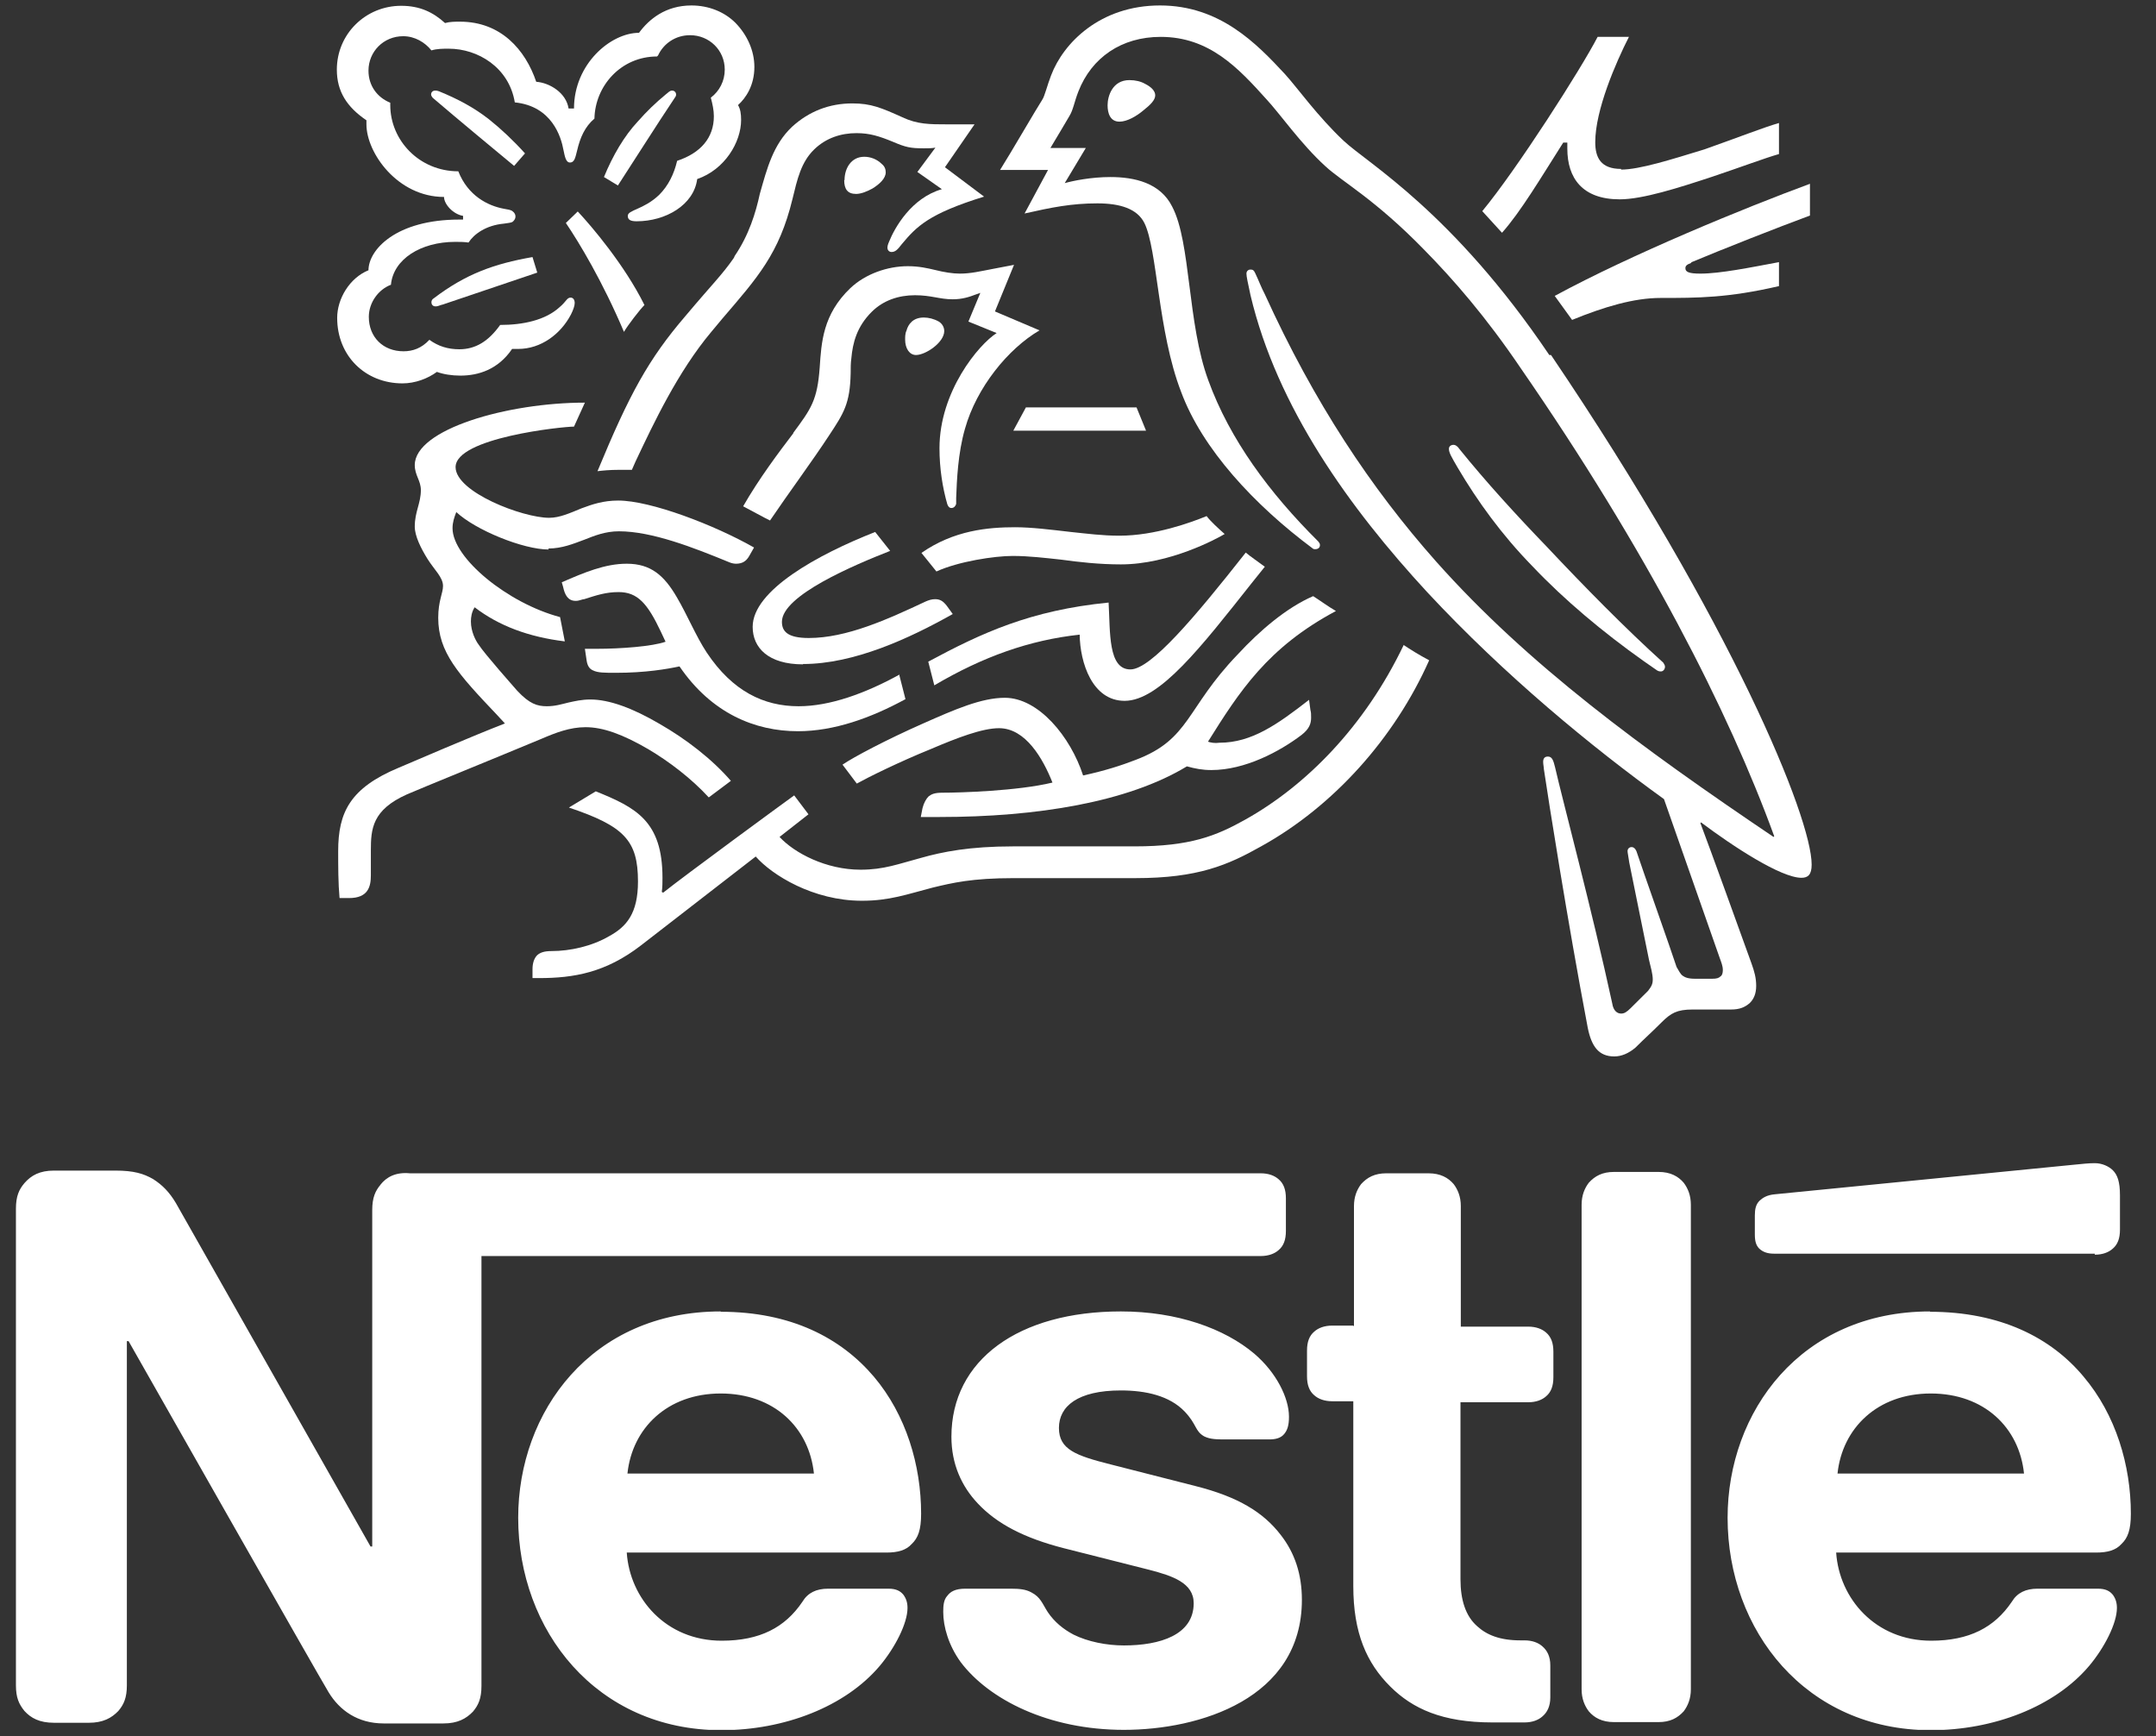 <svg width="77" height="62" viewBox="0 0 77 62" fill="none" xmlns="http://www.w3.org/2000/svg">
<rect x="0" y="0" width="77" height="62" fill="#333333" stroke="none"/>
<g clip-path="url(#clip0_1_54)">
<path d="M13.598 42.302C13.403 42.531 13.294 42.772 13.294 43.218V55.232H13.233C13.233 55.232 6.597 43.52 6.281 42.965C6.05 42.579 5.807 42.326 5.467 42.109C5.127 41.916 4.786 41.807 4.118 41.807H1.93C1.42 41.807 1.116 41.976 0.873 42.254C0.678 42.483 0.569 42.724 0.569 43.17V60.189C0.569 60.635 0.678 60.864 0.873 61.106C1.104 61.359 1.408 61.528 1.93 61.528H3.17C3.68 61.528 3.984 61.359 4.227 61.106C4.422 60.876 4.531 60.635 4.531 60.189V47.898H4.592C4.592 47.898 11.459 59.996 11.738 60.442C12.127 61.081 12.771 61.552 13.707 61.552H15.834C16.344 61.552 16.648 61.383 16.891 61.13C17.085 60.901 17.195 60.659 17.195 60.213V44.859H45.026C45.306 44.859 45.524 44.774 45.67 44.642C45.84 44.497 45.925 44.28 45.925 43.966V42.796C45.925 42.483 45.84 42.266 45.67 42.121C45.524 41.988 45.306 41.904 45.026 41.904H14.643C14.132 41.855 13.804 42.036 13.585 42.314M25.739 46.837C21.12 46.837 18.507 50.419 18.507 54.206C18.507 58.235 21.303 61.793 25.763 61.793C27.999 61.793 30.187 60.961 31.426 59.489C31.961 58.85 32.411 57.982 32.411 57.427C32.411 57.234 32.362 57.089 32.265 56.956C32.156 56.824 32.01 56.739 31.73 56.739H29.579C29.154 56.739 28.85 56.884 28.655 57.21C28.036 58.126 27.136 58.597 25.775 58.597C23.782 58.597 22.494 57.089 22.384 55.449H31.657C32.071 55.449 32.362 55.364 32.557 55.147C32.788 54.93 32.897 54.641 32.897 54.062C32.897 52.337 32.362 50.528 31.208 49.165C30.029 47.778 28.242 46.849 25.739 46.849M40.031 46.837C36.385 46.837 33.979 48.562 33.979 51.312C33.979 52.289 34.343 53.085 34.926 53.7C35.607 54.424 36.579 54.93 37.989 55.292L41.04 56.064C41.878 56.281 42.632 56.534 42.632 57.258C42.632 58.392 41.429 58.766 40.14 58.766C39.52 58.766 38.852 58.633 38.342 58.38C37.977 58.187 37.661 57.933 37.418 57.572C37.224 57.27 37.163 57.041 36.835 56.872C36.64 56.764 36.421 56.739 36.105 56.739H34.477C34.112 56.739 33.942 56.848 33.833 56.993C33.699 57.137 33.687 57.355 33.687 57.572C33.687 58.102 33.881 58.766 34.307 59.357C35.315 60.696 37.442 61.781 40.14 61.781C42.838 61.781 46.496 60.671 46.496 57.137C46.496 56.221 46.241 55.461 45.743 54.822C45.123 54.014 44.224 53.459 42.693 53.073L39.666 52.301C38.427 51.987 37.819 51.77 37.819 50.998C37.819 50.226 38.487 49.659 40.031 49.659C40.93 49.659 41.769 49.852 42.304 50.407C42.753 50.877 42.668 51.107 43.008 51.3C43.227 51.408 43.458 51.408 43.823 51.408H45.33C45.561 51.408 45.743 51.36 45.864 51.215C45.974 51.083 46.035 50.914 46.035 50.6C46.035 49.925 45.585 49.02 44.795 48.345C43.738 47.452 42.048 46.837 40.031 46.837ZM48.332 47.343H47.578C47.299 47.343 47.08 47.428 46.934 47.561C46.764 47.705 46.679 47.922 46.679 48.236V49.153C46.679 49.466 46.764 49.683 46.934 49.828C47.08 49.961 47.299 50.045 47.578 50.045H48.332V56.643C48.332 58.319 48.806 59.393 49.656 60.237C50.446 61.021 51.504 61.516 53.302 61.516H54.445C54.724 61.516 54.943 61.431 55.089 61.299C55.259 61.154 55.368 60.937 55.368 60.623V59.477C55.368 59.164 55.259 58.947 55.089 58.802C54.943 58.669 54.724 58.585 54.445 58.585H54.299C53.57 58.585 53.096 58.392 52.755 58.078C52.342 57.716 52.16 57.137 52.16 56.402V50.081H54.578C54.858 50.081 55.077 49.997 55.223 49.864C55.393 49.72 55.478 49.502 55.478 49.189V48.272C55.478 47.959 55.393 47.742 55.223 47.597C55.077 47.464 54.858 47.38 54.578 47.38H52.172V43.074C52.172 42.736 52.063 42.483 51.917 42.29C51.722 42.061 51.443 41.904 51.017 41.904H49.511C49.097 41.904 48.83 42.048 48.611 42.29C48.465 42.483 48.356 42.736 48.356 43.074V47.356H48.332V47.343ZM56.486 60.334C56.486 60.671 56.596 60.925 56.742 61.118C56.936 61.347 57.216 61.504 57.641 61.504H59.233C59.646 61.504 59.914 61.359 60.133 61.118C60.278 60.925 60.388 60.671 60.388 60.334V43.026C60.388 42.688 60.278 42.434 60.133 42.242C59.938 42.012 59.659 41.855 59.233 41.855H57.641C57.228 41.855 56.961 42 56.742 42.242C56.596 42.434 56.486 42.688 56.486 43.026V60.334ZM22.409 52.626C22.579 51.01 23.831 49.768 25.739 49.768C27.647 49.768 28.898 50.986 29.069 52.626H22.421H22.409ZM74.814 44.811C75.093 44.811 75.312 44.726 75.458 44.593C75.628 44.449 75.713 44.232 75.713 43.918V42.688C75.713 42.217 75.628 41.964 75.458 41.795C75.312 41.651 75.069 41.542 74.814 41.542C74.595 41.542 74.388 41.566 74.024 41.602L63.402 42.652C63.098 42.676 62.952 42.784 62.843 42.881C62.709 43.013 62.673 43.182 62.673 43.411V44.087C62.673 44.34 62.721 44.473 62.818 44.581C62.952 44.714 63.122 44.774 63.353 44.774H74.814V44.823V44.811ZM68.931 46.837C64.313 46.837 61.7 50.419 61.7 54.206C61.7 58.235 64.496 61.793 68.956 61.793C71.192 61.793 73.38 60.961 74.619 59.489C75.154 58.85 75.604 57.982 75.604 57.427C75.604 57.234 75.555 57.089 75.458 56.956C75.349 56.824 75.203 56.739 74.923 56.739H72.772C72.347 56.739 72.043 56.884 71.848 57.21C71.228 58.126 70.329 58.597 68.968 58.597C66.975 58.597 65.687 57.089 65.577 55.449H74.862C75.276 55.449 75.567 55.364 75.762 55.147C75.993 54.93 76.102 54.641 76.102 54.062C76.102 52.337 75.567 50.528 74.413 49.165C73.258 47.778 71.447 46.849 68.919 46.849M65.626 52.626C65.796 51.01 67.048 49.768 68.956 49.768C70.864 49.768 72.116 50.986 72.286 52.626H65.638H65.626Z" fill="white"/>
<path d="M55.332 12.679C51.88 7.565 48.854 5.84 47.991 5.032C47.043 4.139 46.339 3.138 45.889 2.644C44.88 1.558 43.568 0.195 41.429 0.195C39.29 0.195 37.977 1.534 37.539 2.692C37.406 3.03 37.309 3.44 37.224 3.561C37.005 3.898 36.105 5.454 35.717 6.069H37.43L36.592 7.625C37.552 7.408 38.269 7.263 39.192 7.263C40.007 7.263 40.614 7.456 40.87 7.963C41.343 8.916 41.343 11.823 42.182 13.994C42.936 16.032 44.795 18.034 46.885 19.59C46.91 19.614 46.946 19.614 46.971 19.614C47.08 19.614 47.141 19.554 47.141 19.47C47.141 19.409 47.116 19.385 47.08 19.337C45.342 17.612 43.92 15.694 43.154 13.584C42.401 11.545 42.535 8.662 41.866 7.384C41.441 6.528 40.517 6.323 39.654 6.323C38.974 6.323 38.33 6.455 38.026 6.54L38.779 5.285H37.515C37.795 4.815 38.05 4.393 38.196 4.139C38.33 3.922 38.366 3.645 38.512 3.271C38.986 2.053 40.055 1.317 41.453 1.317C43.191 1.317 44.224 2.427 45.233 3.548C45.706 4.055 46.46 5.141 47.335 5.937C47.931 6.491 49.097 7.107 50.859 8.916C51.893 9.965 53.071 11.316 54.311 13.149C58.796 19.638 61.737 25.392 63.365 29.866L63.341 29.891C58.638 26.718 54.566 23.739 51.285 20.049C48.964 17.431 46.934 14.38 45.172 10.508C45.038 10.255 44.953 10.013 44.831 9.76C44.783 9.652 44.746 9.627 44.661 9.627C44.576 9.627 44.516 9.688 44.516 9.772C44.516 9.881 44.564 10.086 44.661 10.544C45.609 14.549 48.198 18.143 50.969 21.146C53.74 24.125 56.851 26.682 59.428 28.54L61.421 34.221C61.469 34.353 61.53 34.498 61.53 34.643C61.53 34.751 61.506 34.836 61.445 34.872C61.384 34.932 61.311 34.956 61.141 34.956H60.546C60.291 34.956 60.181 34.908 60.096 34.848C60.011 34.788 59.95 34.655 59.877 34.534C59.707 34.004 58.65 31.024 58.443 30.397C58.395 30.289 58.334 30.253 58.273 30.253C58.188 30.253 58.127 30.313 58.127 30.397C58.127 30.457 58.151 30.542 58.188 30.807C58.468 32.17 58.771 33.702 58.893 34.281C58.954 34.534 59.027 34.788 59.027 34.98C59.027 35.149 58.978 35.234 58.856 35.391L58.237 36.006C58.091 36.151 58.006 36.199 57.896 36.199C57.751 36.199 57.617 36.09 57.58 35.837C56.875 32.58 55.794 28.528 55.539 27.406C55.478 27.153 55.429 27.02 55.283 27.02C55.15 27.02 55.113 27.104 55.113 27.213C55.113 27.297 55.138 27.406 55.138 27.466C55.308 28.612 55.976 32.858 56.705 36.705C56.839 37.369 57.094 37.73 57.653 37.73C57.908 37.73 58.164 37.622 58.407 37.417C58.796 37.031 58.905 36.947 59.355 36.5C59.671 36.187 59.889 36.054 60.449 36.054H61.822C62.138 36.054 62.32 35.97 62.49 35.825C62.636 35.68 62.721 35.487 62.721 35.21C62.721 34.932 62.66 34.703 62.551 34.402C62.211 33.461 61.068 30.289 60.728 29.396L60.752 29.372C61.907 30.24 63.608 31.35 64.338 31.35C64.569 31.35 64.702 31.241 64.702 30.88C64.702 29.215 61.87 22.256 55.393 12.679" fill="white"/>
<path d="M23.502 1.98C23.697 1.558 24.122 1.257 24.645 1.257C25.325 1.257 25.884 1.787 25.884 2.487C25.884 2.897 25.69 3.259 25.386 3.488C25.447 3.717 25.495 3.934 25.495 4.152C25.495 4.923 25.022 5.466 24.183 5.744C24.074 6.214 23.867 6.636 23.539 6.962C22.98 7.493 22.421 7.493 22.421 7.71C22.421 7.842 22.506 7.903 22.737 7.903C23.77 7.903 24.779 7.324 24.9 6.395C25.884 6.057 26.468 5.08 26.468 4.284C26.468 4.067 26.444 3.898 26.358 3.753C26.638 3.5 26.942 3.054 26.942 2.391C26.942 1.812 26.687 1.245 26.261 0.811C25.872 0.425 25.313 0.195 24.693 0.195C23.77 0.195 23.174 0.69 22.822 1.172C21.813 1.172 20.5 2.282 20.5 3.874H20.306C20.221 3.319 19.638 2.957 19.151 2.921C18.763 1.775 17.888 0.774 16.429 0.774C16.259 0.774 16.065 0.774 15.894 0.823C15.469 0.437 14.995 0.207 14.327 0.207C13.063 0.207 12.03 1.209 12.03 2.487C12.03 3.271 12.394 3.826 13.087 4.296V4.441C13.087 5.466 14.205 7.034 15.858 7.034C15.858 7.287 16.174 7.649 16.538 7.71V7.842H16.405C14.132 7.842 13.16 8.928 13.16 9.652C12.479 9.929 12.042 10.677 12.042 11.352C12.042 12.715 13.05 13.692 14.375 13.692C14.825 13.692 15.275 13.523 15.603 13.282C15.834 13.367 16.137 13.415 16.441 13.415C17.085 13.415 17.79 13.198 18.289 12.462H18.507C19.322 12.462 20.026 11.931 20.391 11.232C20.476 11.063 20.525 10.918 20.525 10.822C20.525 10.713 20.476 10.629 20.379 10.629C20.245 10.629 20.233 10.761 19.99 10.966C19.48 11.437 18.677 11.605 17.863 11.605C17.45 12.184 16.988 12.474 16.405 12.474C15.992 12.474 15.651 12.365 15.335 12.136C15.056 12.438 14.74 12.546 14.412 12.546C13.682 12.546 13.172 12.04 13.172 11.316C13.172 10.809 13.512 10.339 13.962 10.17C14.047 9.254 15.031 8.638 16.259 8.638C16.405 8.638 16.575 8.638 16.733 8.662C16.927 8.361 17.353 8.047 17.997 7.987C18.131 7.963 18.228 7.963 18.301 7.927C18.361 7.878 18.41 7.818 18.41 7.734C18.41 7.673 18.386 7.601 18.301 7.541C18.24 7.493 18.131 7.48 17.997 7.456C17.414 7.348 16.709 6.986 16.368 6.118C14.971 6.118 13.938 5.008 13.938 3.753V3.669C13.464 3.476 13.16 3.054 13.16 2.523C13.16 1.848 13.695 1.293 14.4 1.293C14.813 1.293 15.177 1.51 15.408 1.8C15.603 1.739 15.822 1.739 16.028 1.739C17.061 1.739 18.179 2.403 18.386 3.657C19.711 3.79 20.039 4.887 20.124 5.358C20.172 5.587 20.209 5.804 20.355 5.804C20.525 5.804 20.549 5.611 20.61 5.382C20.719 4.911 20.889 4.525 21.23 4.236C21.254 3.066 22.178 2.017 23.466 2.017" fill="white"/>
<path d="M26.213 9.205C25.787 9.82 25.459 10.122 24.475 11.292C23.162 12.824 22.482 14.066 21.339 16.828C21.534 16.804 21.789 16.78 22.093 16.78H22.567L22.7 16.478C23.344 15.115 24.207 13.282 25.398 11.859L25.811 11.364C27.051 9.917 27.829 9.061 28.303 7.107C28.473 6.407 28.607 5.792 29.081 5.334C29.506 4.923 30.041 4.755 30.588 4.755C31.062 4.755 31.402 4.863 31.9 5.068C32.35 5.261 32.52 5.297 32.994 5.297C33.164 5.297 33.274 5.297 33.407 5.273L32.763 6.142L33.638 6.757C32.544 7.07 31.949 8.144 31.755 8.626C31.706 8.735 31.694 8.795 31.694 8.855C31.694 8.916 31.742 9 31.84 9C31.973 9 32.058 8.916 32.204 8.723C32.739 8.084 33.164 7.637 35.145 7.022L33.748 5.973L34.805 4.441H33.821C33.201 4.441 32.763 4.441 32.228 4.188C31.475 3.85 31.11 3.693 30.442 3.693C29.628 3.693 28.898 3.971 28.291 4.525C27.61 5.165 27.392 6.021 27.136 6.926C26.99 7.601 26.747 8.397 26.237 9.145" fill="white"/>
<path d="M28.339 15.465C27.805 16.165 27.1 17.105 26.541 18.082C26.711 18.167 27.294 18.493 27.501 18.589C28.145 17.636 29.02 16.454 29.603 15.562C30.138 14.754 30.357 14.416 30.381 13.33C30.381 13.137 30.381 12.968 30.405 12.8C30.454 12.245 30.6 11.666 31.135 11.135C31.548 10.725 32.095 10.544 32.678 10.544C33.261 10.544 33.553 10.689 34.027 10.689C34.367 10.689 34.623 10.604 34.841 10.52L35.012 10.46L34.586 11.485L35.595 11.895C34.951 12.305 33.553 13.982 33.553 16.008C33.553 16.732 33.663 17.419 33.833 18.01C33.857 18.07 33.894 18.143 33.978 18.143C34.064 18.143 34.124 18.082 34.149 17.998V17.781C34.173 17.166 34.209 16.189 34.465 15.308C34.878 13.837 36.008 12.45 37.126 11.799L35.534 11.123L36.215 9.459L35.461 9.603C35.012 9.688 34.671 9.772 34.282 9.772C34.027 9.772 33.723 9.724 33.383 9.639C33.128 9.579 32.824 9.507 32.423 9.507C31.694 9.507 30.904 9.784 30.369 10.291C29.385 11.232 29.336 12.233 29.275 13.125C29.19 14.295 28.971 14.597 28.327 15.465" fill="white"/>
<path d="M52.111 16.02C52.05 15.935 51.978 15.887 51.917 15.887C51.807 15.887 51.747 15.948 51.747 16.032C51.747 16.165 51.832 16.309 52.063 16.707C52.768 17.901 53.63 19.096 54.724 20.217C55.879 21.436 57.252 22.581 58.698 23.607L59.148 23.92C59.209 23.968 59.258 23.98 59.318 23.98C59.403 23.98 59.464 23.896 59.464 23.812C59.464 23.763 59.44 23.727 59.403 23.667C58.054 22.449 56.596 20.965 55.235 19.518C54.165 18.408 53.071 17.214 52.099 16.008" fill="white"/>
<path d="M22.287 11.847C22.421 11.617 22.846 11.063 23.016 10.894C22.311 9.471 21.133 8.084 20.634 7.553L20.209 7.963C20.683 8.662 21.521 10.05 22.287 11.859" fill="white"/>
<path d="M15.505 3.536C15.42 3.476 15.396 3.404 15.396 3.368C15.396 3.307 15.445 3.235 15.542 3.235C15.591 3.235 15.603 3.235 15.676 3.259C16.356 3.536 16.94 3.85 17.462 4.26C17.887 4.598 18.325 5.008 18.75 5.478L18.361 5.925C17.863 5.514 16.308 4.224 15.505 3.536Z" fill="white"/>
<path d="M22.068 6.624L21.57 6.323C21.886 5.551 22.299 4.851 22.773 4.345C23.113 3.959 23.417 3.669 23.782 3.368C23.867 3.307 23.916 3.235 24.001 3.235C24.086 3.235 24.146 3.295 24.146 3.38C24.146 3.428 24.122 3.464 24.086 3.512C23.502 4.381 22.409 6.105 22.068 6.624Z" fill="white"/>
<path d="M15.785 10.882C15.651 10.93 15.615 10.942 15.554 10.942C15.445 10.942 15.408 10.858 15.408 10.797C15.408 10.737 15.433 10.689 15.493 10.653C16.636 9.784 17.645 9.422 19.018 9.181L19.188 9.736L15.797 10.882H15.785Z" fill="white"/>
<path d="M39.557 3.753C39.557 3.44 39.727 2.861 40.335 2.861C40.553 2.861 40.748 2.909 40.894 2.994C41.113 3.102 41.258 3.247 41.258 3.404C41.258 3.573 41.088 3.741 40.845 3.934C40.59 4.152 40.25 4.345 39.982 4.345C39.642 4.345 39.557 4.031 39.557 3.766" fill="white"/>
<path d="M30.162 6.431C30.162 6.021 30.393 5.599 30.867 5.599C31.086 5.599 31.317 5.683 31.487 5.852C31.596 5.937 31.633 6.045 31.633 6.154C31.633 6.371 31.414 6.576 31.159 6.733C30.965 6.841 30.746 6.926 30.576 6.926C30.272 6.926 30.15 6.757 30.15 6.431" fill="white"/>
<path d="M32.326 12.124C32.326 12.04 32.326 11.907 32.374 11.81C32.435 11.581 32.605 11.34 32.994 11.34C33.164 11.34 33.359 11.388 33.529 11.485C33.663 11.569 33.723 11.702 33.723 11.823C33.723 12.233 33.055 12.679 32.715 12.679C32.484 12.679 32.326 12.45 32.326 12.124Z" fill="white"/>
<path d="M28.68 23.727C27.44 23.727 26.881 23.136 26.881 22.388C26.881 21.086 29.202 19.807 31.256 18.999L31.791 19.675C30.503 20.181 27.926 21.267 27.926 22.207C27.926 22.545 28.121 22.786 28.886 22.786C30.235 22.786 31.694 22.123 33.055 21.484C33.164 21.436 33.274 21.399 33.395 21.399C33.565 21.399 33.675 21.46 33.808 21.628L34.027 21.93C32.484 22.799 30.503 23.715 28.68 23.715" fill="white"/>
<path d="M32.131 24.089C30.904 24.765 29.64 25.223 28.522 25.223C27.282 25.223 26.164 24.692 25.24 23.305C24.851 22.714 24.56 21.99 24.171 21.327C23.721 20.555 23.247 20.133 22.384 20.133C21.607 20.133 20.865 20.447 20.063 20.796L20.112 20.965C20.172 21.243 20.282 21.46 20.561 21.46C20.695 21.46 20.792 21.399 20.865 21.399C21.315 21.255 21.643 21.146 22.093 21.146C22.773 21.146 23.126 21.556 23.6 22.557L23.77 22.919C23.296 23.088 22.166 23.172 21.303 23.172H20.889L20.95 23.582C20.974 23.751 21.035 23.884 21.181 23.944C21.351 24.029 21.594 24.029 21.995 24.029C23.053 24.029 23.818 23.896 24.268 23.8C25.41 25.476 26.966 26.115 28.497 26.115C29.786 26.115 31.098 25.645 32.338 24.97L32.119 24.113L32.131 24.089Z" fill="white"/>
<path d="M33.371 24.487L33.152 23.631C35.06 22.605 36.798 21.797 39.593 21.52C39.654 22.581 39.569 23.908 40.371 23.908C41.1 23.908 42.668 22.051 44.491 19.735C44.661 19.88 44.916 20.049 45.172 20.241L44.698 20.832C42.911 23.088 41.416 25.03 40.165 25.03C39.01 25.03 38.572 23.667 38.56 22.666C36.774 22.859 35.109 23.45 33.371 24.475" fill="white"/>
<path d="M57.896 6.033C57.167 6.033 56.973 5.623 56.973 5.08C56.973 3.934 57.702 2.246 58.176 1.317H57.058C56.474 2.451 54.177 6.045 52.938 7.541L53.643 8.313C54.311 7.565 55.04 6.335 55.83 5.092H55.976V5.309C55.976 6.359 56.511 7.119 57.848 7.119C58.662 7.119 59.95 6.709 61.153 6.311C62.162 5.973 63.062 5.635 63.535 5.502V4.393C63.025 4.537 61.968 4.948 60.874 5.334C59.695 5.695 58.553 6.057 57.896 6.057" fill="white"/>
<path d="M60.388 9.374C61.506 8.904 63.499 8.12 64.641 7.698V6.564C62.32 7.42 58.285 9.073 55.526 10.568C55.587 10.653 56.085 11.34 56.146 11.425C57.301 10.954 58.358 10.641 59.306 10.641C60.631 10.641 61.712 10.641 63.535 10.218V9.362C62.502 9.555 61.433 9.772 60.728 9.772C60.315 9.772 60.193 9.712 60.193 9.579C60.193 9.495 60.242 9.446 60.412 9.386" fill="white"/>
<path d="M36.19 15.381H40.93L40.59 14.549H36.64L36.19 15.381Z" fill="white"/>
<path d="M19.577 19.59C20.075 19.59 20.476 19.421 20.865 19.277C21.23 19.132 21.619 18.975 22.105 18.975C23.284 18.975 24.766 19.554 26.055 20.085C26.115 20.109 26.2 20.133 26.285 20.133C26.504 20.133 26.65 20.049 26.759 19.855L26.93 19.554C25.508 18.746 23.235 17.877 22.08 17.877C21.546 17.877 21.157 18.01 20.768 18.155C20.355 18.324 19.99 18.493 19.613 18.493C18.665 18.493 16.271 17.576 16.271 16.683C16.271 15.634 20.087 15.236 20.5 15.236L20.889 14.38C18.118 14.38 14.813 15.332 14.813 16.611C14.813 16.973 15.031 17.166 15.031 17.503C15.031 17.974 14.813 18.276 14.813 18.806C14.813 19.144 15.031 19.578 15.262 19.952C15.518 20.362 15.822 20.615 15.822 20.929C15.822 21.182 15.651 21.46 15.651 22.063C15.651 23.293 16.356 24.065 17.754 25.536L18.033 25.838C16.879 26.284 14.752 27.201 14.242 27.418C12.504 28.142 12.078 29.01 12.078 30.397C12.078 30.928 12.078 31.543 12.127 32.074H12.467C13.148 32.074 13.245 31.664 13.245 31.266V30.373C13.245 29.601 13.294 28.926 14.533 28.371C15.031 28.154 17.499 27.153 19.322 26.393C19.856 26.164 20.355 25.971 20.914 25.971C21.534 25.971 22.238 26.224 23.15 26.755C23.903 27.201 24.693 27.804 25.313 28.479L26.103 27.888C25.423 27.104 24.499 26.393 23.551 25.85C22.603 25.295 21.764 24.982 21.084 24.982C20.78 24.982 20.525 25.042 20.306 25.09C20.051 25.151 19.832 25.223 19.528 25.223C19.188 25.223 18.908 25.138 18.471 24.668C18.325 24.499 17.316 23.365 17.098 23.028C16.988 22.883 16.818 22.557 16.818 22.195C16.818 22.051 16.842 21.858 16.952 21.689C17.815 22.352 18.884 22.75 20.172 22.907L20.002 22.039C18.131 21.544 16.162 19.928 16.162 18.866C16.162 18.649 16.223 18.48 16.296 18.288C16.976 18.927 18.677 19.626 19.601 19.626" fill="white"/>
<path d="M32.909 19.747C34.064 18.939 35.291 18.83 36.251 18.83C36.835 18.83 37.515 18.915 38.244 18.999C38.828 19.059 39.362 19.132 39.982 19.132C41.246 19.132 42.535 18.661 43.093 18.432C43.239 18.625 43.519 18.878 43.738 19.072C43.458 19.24 41.769 20.157 40.031 20.157C39.253 20.157 38.524 20.073 37.904 19.988C37.345 19.928 36.749 19.855 36.166 19.855C35.522 19.855 34.234 20.049 33.444 20.41L32.909 19.747Z" fill="white"/>
<path d="M50.13 23.04C48.733 25.959 46.63 28.069 44.467 29.276C43.434 29.854 42.51 30.228 40.517 30.228H36.178C34.635 30.228 33.663 30.421 32.897 30.638C32.083 30.855 31.572 31.061 30.734 31.061C29.506 31.061 28.376 30.47 27.841 29.891L28.874 29.082L28.364 28.407C28.06 28.624 24.438 31.278 23.685 31.881L23.636 31.857C23.66 31.664 23.66 31.519 23.66 31.35C23.66 29.324 22.712 28.841 21.278 28.262L20.318 28.841C22.287 29.505 22.785 30.011 22.785 31.483C22.785 32.629 22.372 33.099 21.752 33.437C21.133 33.798 20.355 33.967 19.698 33.967C19.419 33.967 19.285 34.028 19.188 34.112C19.079 34.221 19.018 34.389 19.018 34.619V34.932H19.249C20.488 34.932 21.631 34.739 22.895 33.762L26.99 30.59C27.574 31.254 29.044 32.17 30.782 32.17C31.767 32.17 32.386 31.941 33.31 31.7C34.015 31.531 34.708 31.362 36.203 31.362H40.553C42.79 31.362 43.859 30.892 45.038 30.228C47.615 28.805 49.802 26.369 51.042 23.582C50.677 23.39 50.373 23.197 50.118 23.028" fill="white"/>
<path d="M43.142 26.489C44.26 24.704 45.269 23.124 47.712 21.822C47.457 21.677 47.092 21.411 46.898 21.291C45.95 21.701 44.989 22.521 44.2 23.377C42.352 25.295 42.51 26.405 40.553 27.141C40.055 27.334 39.46 27.527 38.682 27.695C38.232 26.308 37.09 24.921 35.887 24.921C35.048 24.921 34.088 25.343 32.97 25.838C31.657 26.417 30.454 27.056 30.09 27.309L30.6 27.985C30.989 27.768 32.107 27.213 33.237 26.755C34.197 26.345 35.084 26.007 35.68 26.007C36.628 26.007 37.248 27.092 37.588 27.949C36.348 28.25 34.282 28.311 33.663 28.311C33.383 28.311 33.274 28.359 33.164 28.443C33.079 28.528 32.994 28.672 32.946 28.865L32.885 29.179H33.553C37.029 29.179 40.286 28.648 42.389 27.37C42.693 27.454 42.948 27.502 43.264 27.502C44.467 27.502 45.706 26.839 46.484 26.248C46.764 26.031 46.825 25.838 46.825 25.633C46.825 25.524 46.825 25.44 46.8 25.355L46.752 24.994C45.634 25.862 44.71 26.526 43.555 26.526C43.385 26.55 43.239 26.526 43.106 26.477" fill="white"/>
</g>
<defs>
<clipPath id="clip0_1_54">
<rect width="75.545" height="61.586" fill="white" transform="translate(0.569 0.195)"/>
</clipPath>
</defs>
</svg>
